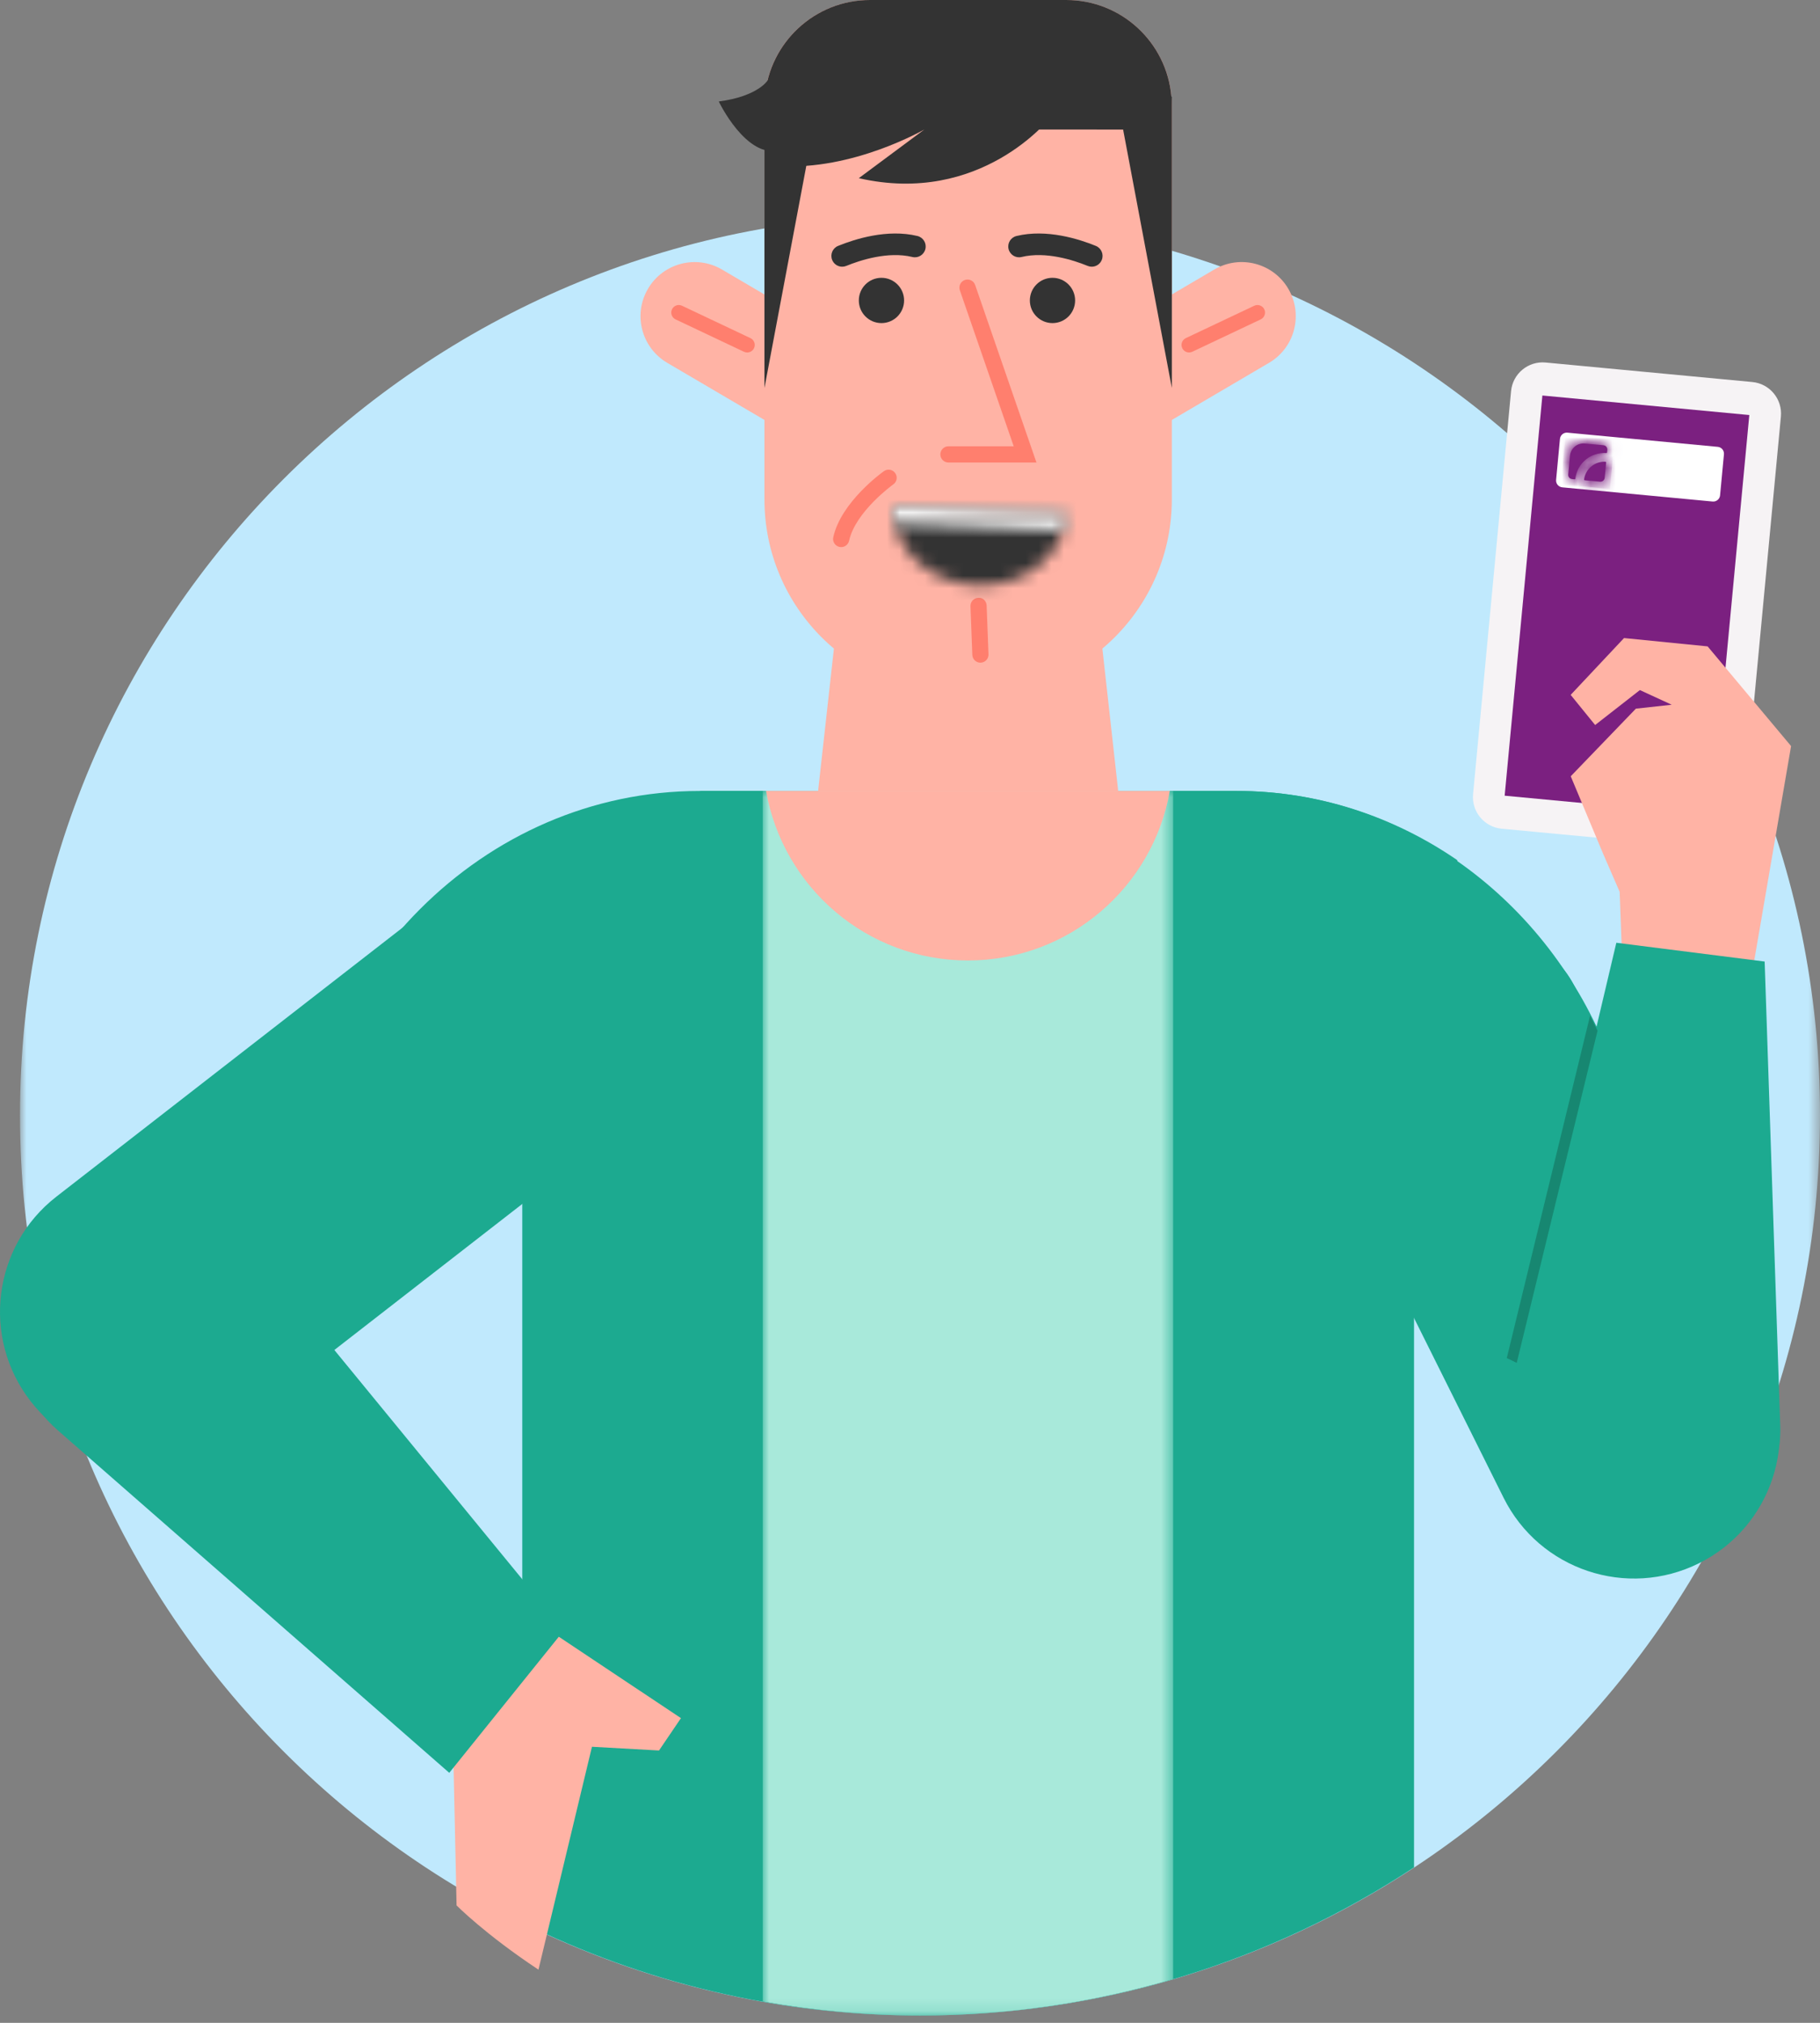 <?xml version="1.0" encoding="UTF-8"?>
<svg width="144px" height="160px" viewBox="0 0 144 160" version="1.1" xmlns="http://www.w3.org/2000/svg" xmlns:xlink="http://www.w3.org/1999/xlink">
    <rect x="0" y="0" width="144" height="160" fill="#808080" stroke="none"/>
    <title>Group 91</title>
    <defs>
        <polygon id="path-1" points="0 0 142.417 0 142.417 142.417 0 142.417"></polygon>
        <polygon id="path-3" points="0 0 32.469 0 32.469 96.857 0 96.857"></polygon>
        <path d="M0.001,1.401 C-0.004,1.434 0.019,1.463 0.052,1.465 L0.052,1.465 L1.257,1.58 C1.445,1.597 1.611,1.458 1.629,1.272 L1.629,1.272 L1.743,0.066 C1.746,0.034 1.722,0.005 1.69,0.003 L1.69,0.003 C1.659,0.001 1.627,2.42823903e-14 1.596,2.42823903e-14 L1.596,2.42823903e-14 C0.795,2.42823903e-14 0.106,0.598 0.001,1.401 L0.001,1.401 Z" id="path-5"></path>
        <path d="M0.001,1.4 C-0.004,1.433 0.019,1.462 0.052,1.464 L0.052,1.464 L1.257,1.579 C1.445,1.596 1.611,1.458 1.629,1.271 L1.629,1.271 L1.743,0.065 C1.746,0.033 1.722,0.004 1.69,0.003 L1.69,0.003 C1.658,0.001 1.627,0 1.596,0 L1.596,0 C0.796,-0.001 0.106,0.596 0.001,1.4 L0.001,1.4 Z" id="path-7"></path>
        <path d="M0.142,0.973 L0.001,2.452 C-0.016,2.637 0.12,2.802 0.306,2.82 L0.306,2.82 L0.506,2.838 C0.536,2.842 0.563,2.819 0.565,2.789 L0.565,2.789 C0.71,1.569 1.792,0.675 3.016,0.761 L3.016,0.761 C3.046,0.764 3.073,0.742 3.075,0.712 L3.075,0.712 L3.094,0.512 C3.112,0.326 2.976,0.161 2.791,0.144 L2.791,0.144 L1.311,0.005 C1.277,0.002 1.242,0 1.209,0 L1.209,0 C0.661,0 0.194,0.417 0.142,0.973 L0.142,0.973 Z" id="path-9"></path>
        <path d="M0.142,0.973 L0.001,2.452 C-0.016,2.637 0.12,2.802 0.306,2.82 L0.306,2.82 L0.506,2.838 C0.536,2.842 0.563,2.819 0.565,2.789 L0.565,2.789 C0.71,1.569 1.792,0.675 3.016,0.761 L3.016,0.761 C3.046,0.764 3.073,0.742 3.075,0.712 L3.075,0.712 L3.094,0.512 C3.112,0.326 2.976,0.161 2.791,0.144 L2.791,0.144 L1.311,0.005 C1.276,0.002 1.242,0 1.208,0 L1.208,0 C0.661,0 0.194,0.417 0.142,0.973 L0.142,0.973 Z" id="path-11"></path>
        <path d="M6.587,6.268 C10.361,6.427 13.536,3.881 13.676,0.58 L13.676,0.58 L0.005,0 C-0.136,3.3 2.811,6.106 6.587,6.268 L6.587,6.268 Z" id="path-13"></path>
        <path d="M0.13,1.335 L13.435,1.9 C13.566,1.476 13.656,1.038 13.676,0.58 L13.676,0.58 L0.004,0 C-0.016,0.458 0.037,0.901 0.13,1.335 L0.13,1.335 Z" id="path-15"></path>
    </defs>
    <g id="Landing-0-Seguros---Desk-y-Mobile" stroke="none" stroke-width="1" fill="none" fill-rule="evenodd">
        <g id="Landing-0-Seguros---291221---Desktop" transform="translate(-187, -2713)">
            <g id="Group-91" transform="translate(187, 2713)">
                <g id="Group-63">
                    <g id="Group-3" transform="translate(1.583, 17.003)">
                        <mask id="mask-2" fill="white">
                            <use xlink:href="#path-1"></use>
                        </mask>
                        <g id="Clip-2"></g>
                        <path d="M142.417,71.208 C142.417,110.5 110.5,142.417 71.208,142.417 C31.917,142.417 0,110.5 0,71.208 C0,31.916 31.917,0 71.208,0 C110.5,0 142.417,31.916 142.417,71.208" id="Fill-1" fill="#C0E9FD" mask="url(#mask-2)"></path>
                    </g>
                    <path d="M111.878,94.768 L124.134,94.768 C125.497,91.013 126.437,87.43 127.293,83.462 C122.528,71.201 111.051,62.563 97.84,62.563 L55.36,62.563" id="Fill-4" fill="#1CAA90"></path>
                    <path d="M97.841,62.563 L55.36,62.563 C38.245,62.563 24.237,76.765 23.017,94.768 L41.322,94.768 L41.322,152.077 C50.816,156.77 61.496,159.42 72.792,159.42 C87.224,159.42 100.652,155.102 111.879,147.706 L111.879,94.768 L115.239,94.768 C116.083,90.388 116.54,85.873 116.54,81.249 C116.54,76.731 116.099,72.316 115.293,68.03 C110.255,64.573 104.269,62.563 97.841,62.563" id="Fill-6" fill="#1CAA90"></path>
                    <polygon id="Fill-8" fill="#272E61" points="92.639 7.649 92.639 23.168 88.774 7.649"></polygon>
                    <path d="M82.917,68.532 L70.284,68.532 C66.967,68.532 64.386,65.649 64.752,62.352 L67.647,36.3 L85.554,36.3 L88.449,62.352 C88.814,65.649 86.234,68.532 82.917,68.532" id="Fill-10" fill="#FFB3A5"></path>
                    <path d="M91.185,34.116 L100.41,28.698 C102.447,27.501 103.129,24.879 101.932,22.841 L101.932,22.841 C100.735,20.803 98.113,20.121 96.075,21.318 L86.851,26.737 L91.185,34.116 Z" id="Fill-12" fill="#FFB3A5"></path>
                    <path d="M94.081,27.88 C93.858,27.88 93.643,27.754 93.541,27.538 C93.4,27.24 93.527,26.884 93.826,26.743 L99.238,24.183 C99.534,24.043 99.891,24.169 100.033,24.467 C100.174,24.765 100.047,25.121 99.749,25.262 L94.336,27.823 C94.254,27.862 94.167,27.88 94.081,27.88" id="Fill-14" fill="#FF7F6E"></path>
                    <path d="M62.016,34.116 L52.792,28.699 C50.754,27.502 50.071,24.88 51.268,22.842 L51.268,22.842 C52.465,20.805 55.087,20.123 57.125,21.319 L66.35,26.736 L62.016,34.116 Z" id="Fill-16" fill="#FFB3A5"></path>
                    <path d="M59.12,27.881 C59.034,27.881 58.947,27.863 58.864,27.824 L53.452,25.263 C53.154,25.122 53.027,24.766 53.168,24.468 C53.309,24.169 53.666,24.042 53.963,24.184 L59.375,26.744 C59.674,26.885 59.801,27.241 59.66,27.539 C59.558,27.755 59.343,27.881 59.12,27.881" id="Fill-18" fill="#FF7F6E"></path>
                    <path d="M77.304,54.915 L75.897,54.915 C67.384,54.915 60.484,48.014 60.484,39.502 L60.484,8.357 C60.484,3.741 64.226,0 68.841,0 L84.36,0 C88.975,0 92.717,3.741 92.717,8.357 L92.717,39.502 C92.717,48.014 85.816,54.915 77.304,54.915" id="Fill-20" fill="#FFB3A5"></path>
                    <path d="M92.717,8.357 L92.717,8.356 L92.717,7.648 L92.681,7.648 C92.321,3.366 88.736,0 84.36,0 L68.841,0 C64.465,0 60.88,3.366 60.519,7.648 L60.484,7.648 L60.484,17.767 L60.484,17.767 L60.484,30.685 L64.339,10.236 L88.862,10.248 L92.717,30.685 L92.717,17.767 L92.717,17.767 L92.717,8.357 Z" id="Fill-22" fill="#333333"></path>
                    <path d="M2.426,110.839 L2.426,110.839 C-1.482,105.809 -0.572,98.562 4.459,94.653 L36.51,69.755 L50.662,87.973 L18.612,112.872 C13.581,116.78 6.334,115.87 2.426,110.839" id="Fill-24" fill="#1CAA90"></path>
                    <path d="M134.434,123.645 L134.434,123.645 C128.733,126.487 121.807,124.169 118.965,118.468 L100.86,82.144 L115.393,74.9 C118.77,73.216 122.871,74.589 124.554,77.966 L139.613,108.176 C142.454,113.877 140.135,120.804 134.434,123.645" id="Fill-26" fill="#1CAA90"></path>
                    <path d="M82.005,36.583 L75.041,36.583 C74.688,36.583 74.401,36.295 74.401,35.942 C74.401,35.588 74.688,35.301 75.041,35.301 L80.206,35.301 L75.944,22.961 C75.828,22.627 76.005,22.262 76.34,22.146 C76.677,22.028 77.039,22.207 77.155,22.542 L82.005,36.583 Z" id="Fill-28" fill="#FF7F6E"></path>
                    <path d="M66.555,43.275 C66.509,43.275 66.464,43.269 66.418,43.259 C66.072,43.184 65.853,42.842 65.929,42.497 C66.539,39.709 69.797,37.366 69.935,37.268 C70.224,37.063 70.625,37.13 70.828,37.419 C71.034,37.707 70.967,38.107 70.679,38.312 C70.649,38.333 67.685,40.47 67.181,42.77 C67.115,43.07 66.85,43.275 66.555,43.275" id="Fill-30" fill="#FF7F6E"></path>
                    <path d="M77.57,52.416 C77.228,52.416 76.944,52.145 76.931,51.799 L76.785,47.95 C76.77,47.597 77.047,47.299 77.401,47.287 C77.776,47.252 78.052,47.548 78.064,47.902 L78.211,51.751 C78.225,52.105 77.948,52.402 77.595,52.415 C77.587,52.416 77.578,52.416 77.57,52.416" id="Fill-32" fill="#FF7F6E"></path>
                    <path d="M69.741,25.556 L69.741,25.556 C68.752,25.556 67.951,24.754 67.951,23.765 C67.951,22.776 68.752,21.974 69.741,21.974 C70.731,21.974 71.532,22.776 71.532,23.765 C71.532,24.754 70.731,25.556 69.741,25.556" id="Fill-34" fill="#333333"></path>
                    <path d="M66.634,21.096 C66.297,21.096 65.978,20.896 65.843,20.564 C65.664,20.128 65.873,19.629 66.311,19.45 C67.633,18.91 70.205,18.089 72.587,18.666 C73.046,18.777 73.328,19.238 73.217,19.697 C73.106,20.155 72.645,20.441 72.185,20.327 C70.274,19.866 68.088,20.57 66.957,21.033 C66.852,21.076 66.741,21.096 66.634,21.096" id="Fill-36" fill="#333333"></path>
                    <path d="M83.274,25.556 L83.274,25.556 C84.263,25.556 85.064,24.754 85.064,23.765 C85.064,22.776 84.263,21.974 83.274,21.974 C82.284,21.974 81.483,22.776 81.483,23.765 C81.483,24.754 82.284,25.556 83.274,25.556" id="Fill-38" fill="#333333"></path>
                    <path d="M86.381,21.096 C86.273,21.096 86.163,21.076 86.058,21.033 C84.927,20.57 82.74,19.865 80.829,20.327 C80.373,20.441 79.909,20.155 79.798,19.697 C79.687,19.238 79.969,18.777 80.428,18.666 C82.811,18.089 85.383,18.91 86.704,19.45 C87.141,19.629 87.351,20.128 87.172,20.564 C87.037,20.896 86.718,21.096 86.381,21.096" id="Fill-40" fill="#333333"></path>
                    <path d="M83.078,9.324 C83.078,9.324 77.602,16.3 67.95,14.093 L73.136,10.241 C73.136,10.241 67.47,13.521 61.602,13.131 L64.041,7.649 L83.078,9.324 Z" id="Fill-42" fill="#333333"></path>
                    <path d="M60.748,6.343 C60.748,6.343 60.007,7.616 56.871,8.026 C56.871,8.026 59.039,12.593 61.716,11.887 C64.394,11.182 60.748,6.343 60.748,6.343" id="Fill-44" fill="#333333"></path>
                    <path d="M27.29,131.285 L35.834,137.266 L36.124,150.712 C36.124,150.712 38.382,152.998 42.603,155.794 L46.837,138.164 L52.141,138.459 L53.878,135.899 L36.689,124.449 L27.29,131.285 Z" id="Fill-46" fill="#FFB3A5"></path>
                    <path d="M44.628,128.945 L35.546,140.225 L4.576,113.136 C0.014,109.145 -0.449,102.212 3.542,97.649 L3.542,97.649 C7.709,92.884 15.158,93.003 19.172,97.899 L44.628,128.945 Z" id="Fill-48" fill="#1CAA90"></path>
                    <g id="Group-52" transform="translate(60.35, 62.563)">
                        <mask id="mask-4" fill="white">
                            <use xlink:href="#path-3"></use>
                        </mask>
                        <g id="Clip-51"></g>
                        <path d="M0,95.748 C4.043,96.462 8.196,96.857 12.442,96.857 C19.397,96.857 26.113,95.839 32.469,93.975 L32.469,0 L0,0 L0,95.748 Z" id="Fill-50" fill="#A8E9DA" mask="url(#mask-4)"></path>
                    </g>
                    <path d="M92.556,62.563 L60.611,62.563 C61.951,70.179 68.584,75.97 76.584,75.97 C84.584,75.97 91.216,70.179 92.556,62.563" id="Fill-53" fill="#FFB3A5"></path>
                    <path d="M135.165,67.09 L118.814,65.548 C117.434,65.418 116.422,64.194 116.551,62.814 L119.557,30.937 C119.688,29.558 120.911,28.544 122.292,28.674 L138.643,30.216 C140.022,30.346 141.036,31.57 140.906,32.95 L137.899,64.827 C137.769,66.208 136.545,67.22 135.165,67.09" id="Fill-55" fill="#F6F3F5"></path>
                    <polygon id="Fill-57" fill="#7B2080" points="135.422 64.481 119.05 62.937 122.035 31.284 138.407 32.828"></polygon>
                    <path d="M135.503,39.669 L123.609,38.547 C123.31,38.519 123.091,38.254 123.12,37.956 L123.425,34.712 C123.454,34.414 123.719,34.194 124.017,34.222 L135.91,35.344 C136.209,35.372 136.428,35.637 136.4,35.935 L136.094,39.179 C136.066,39.478 135.801,39.697 135.503,39.669" id="Fill-59" fill="#FFFFFF"></path>
                    <path d="M127.024,36.526 C126.184,36.477 125.444,37.089 125.334,37.924 C125.33,37.955 125.354,37.985 125.386,37.988 L126.592,38.101 C126.779,38.119 126.946,37.982 126.964,37.794 L127.077,36.588 C127.08,36.556 127.056,36.528 127.024,36.526" id="Fill-61" fill="#7B2080"></path>
                </g>
                <g id="Group-66" transform="translate(125.334, 36.523)">
                    <mask id="mask-6" fill="white">
                        <use xlink:href="#path-5"></use>
                    </mask>
                    <g id="Clip-65"></g>
                    <polygon id="Fill-64" fill="#7B2080" mask="url(#mask-6)" points="-61.112 92.213 80.94 105.609 95.341 -47.097 -46.711 -60.494"></polygon>
                </g>
                <g id="Group-69" transform="translate(125.334, 36.524)">
                    <mask id="mask-8" fill="white">
                        <use xlink:href="#path-7"></use>
                    </mask>
                    <g id="Clip-68"></g>
                    <polygon id="Fill-67" fill="#7B2080" mask="url(#mask-8)" points="-0.3 -0.683 2.288 -0.439 2.044 2.15 -0.545 1.906"></polygon>
                </g>
                <path d="M126.868,35.218 L125.388,35.079 C124.798,35.022 124.274,35.456 124.219,36.047 L124.079,37.527 C124.061,37.712 124.197,37.876 124.383,37.893 L124.583,37.912 C124.613,37.915 124.64,37.893 124.642,37.862 C124.787,36.643 125.868,35.748 127.094,35.835 C127.123,35.838 127.15,35.815 127.153,35.785 L127.171,35.585 C127.189,35.4 127.053,35.235 126.868,35.218" id="Fill-70" fill="#7B2080"></path>
                <g id="Group-74" transform="translate(124.077, 35.074)">
                    <mask id="mask-10" fill="white">
                        <use xlink:href="#path-9"></use>
                    </mask>
                    <g id="Clip-73"></g>
                    <polygon id="Fill-72" fill="#7B2080" mask="url(#mask-10)" points="-59.855 93.662 82.197 107.058 96.598 -45.648 -45.454 -59.045"></polygon>
                </g>
                <g id="Group-77" transform="translate(124.077, 35.074)">
                    <mask id="mask-12" fill="white">
                        <use xlink:href="#path-11"></use>
                    </mask>
                    <g id="Clip-76"></g>
                    <polygon id="Fill-75" fill="#7B2080" mask="url(#mask-12)" points="-0.205 -0.636 3.666 -0.271 3.301 3.6 -0.569 3.235"></polygon>
                </g>
                <g id="Group-84" transform="translate(119.218, 50.468)">
                    <polygon id="Fill-78" fill="#FFB3A5" points="19.446 26.284 22.494 8.544 15.891 0.659 9.277 0 5.054 4.495 6.991 6.878 10.531 4.115 13.049 5.274 10.214 5.585 5.06 10.932 7.615 17.044 8.931 20.073 9.485 34.762"></polygon>
                    <path d="M21.637,62.345 L20.403,25.587 L8.668,24.101 L0.482,58.766 C0.028,60.687 -0.069,62.688 0.316,64.625 C1.026,68.193 3.445,72.717 11.053,73.37 L16.743,70.543 C19.84,69.006 21.753,65.801 21.637,62.345" id="Fill-80" fill="#1CAA90"></path>
                    <polygon id="Fill-82" fill="#178771" points="6.59 29.872 0 56.95 0.787 57.33 7.181 31.058"></polygon>
                </g>
                <g id="Group-87" transform="translate(70.676, 40.025)">
                    <mask id="mask-14" fill="white">
                        <use xlink:href="#path-13"></use>
                    </mask>
                    <g id="Clip-86"></g>
                    <polygon id="Fill-85" fill="#333333" mask="url(#mask-14)" points="-1.824 -1.741 15.646 -1 15.251 8.298 -2.219 7.557"></polygon>
                </g>
                <g id="Group-90" transform="translate(70.677, 40.025)">
                    <mask id="mask-16" fill="white">
                        <use xlink:href="#path-15"></use>
                    </mask>
                    <g id="Clip-89"></g>
                    <polygon id="Fill-88" fill="#FFFFFF" mask="url(#mask-16)" points="-1.825 -1.741 15.645 -1 15.448 3.649 -2.022 2.907"></polygon>
                </g>
            </g>
        </g>
    </g>
</svg>